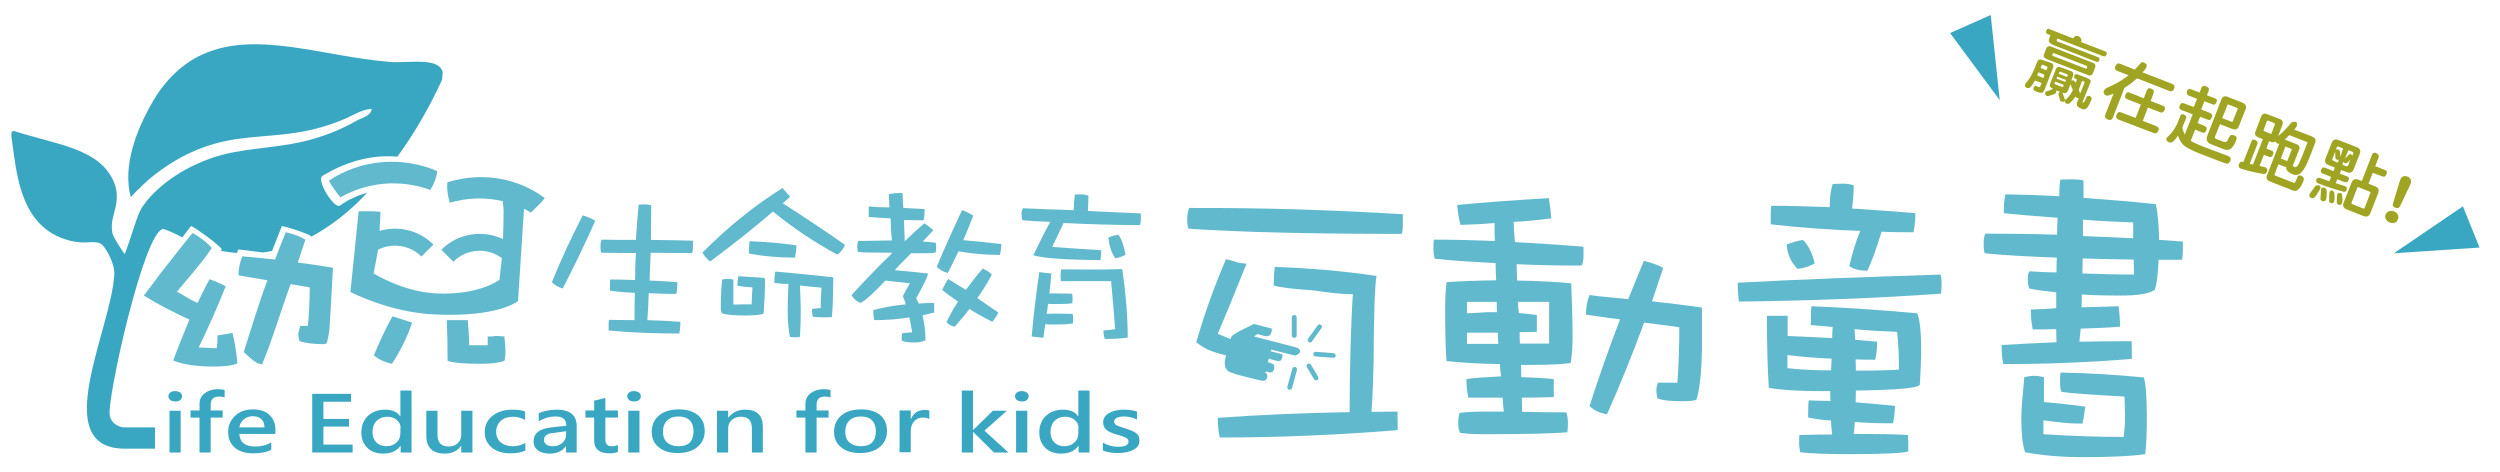 <?xml version="1.0" encoding="utf-8"?>
<!-- Generator: Adobe Illustrator 19.2.0, SVG Export Plug-In . SVG Version: 6.00 Build 0)  -->
<svg version="1.1" id="圖層_1" xmlns="http://www.w3.org/2000/svg" xmlns:xlink="http://www.w3.org/1999/xlink" x="0px" y="0px"
	 viewBox="0 0 916 173" style="enable-background:new 0 0 916 173;" xml:space="preserve">
<style type="text/css">
	.st0{fill:#61B9CE;}
	.st1{fill:#3AA7C2;}
	.st2{fill:#9FA523;}
</style>
<title>logo</title>
<g>
	<g>
		<path class="st0" d="M218.1,80.9c-3.8,8.6-7.8,16.8-11.9,24.8c-1.7-0.5-3-1.3-4-2.3c3.4-8.4,7.2-16.5,11.3-24.5
			C215.2,79.4,216.8,80.1,218.1,80.9z M233,87.9c0.3-4.9,0.6-9.2,1-12.9c0.7-0.1,1.4-0.1,2.4-0.1c0.8,0,1.6,0.1,2.2,0.3
			c0,4.2-0.1,8.4-0.1,12.7c5.1,0.1,10.3,0.1,15.4,0.3v2.1c0,1.1-0.1,1.8-0.3,2.4c-5.6,0-10.6,0-15.2-0.1c-0.1,3.4-0.3,6.8-0.4,10.2
			c3.3,0.1,6.7,0.3,10.2,0.6c0,1.4-0.1,2.8-0.4,4.3c-3.4,0-6.8-0.1-10.1-0.3c-0.1,3.3-0.3,6.6-0.5,9.9c3.8,0.1,7.8,0.3,12.1,0.6
			c0,1.4-0.1,2.8-0.4,4.3c-8.8,0-17.4-0.3-25.9-1.1V119c0-0.6,0-1.2,0.1-1.8c3,0,6.1,0.1,9.4,0.1c0-3.6,0-6.8,0.1-10
			c-3.1-0.1-6.2-0.4-9.1-0.8v-2.3c0-0.6,0-1.2,0.1-1.8c2.8,0,5.8,0.1,9.1,0.2c0-3.6,0.1-6.8,0.3-9.9c-4.8,0-9.1,0-12.7-0.1
			c-0.2-0.3-0.3-1.2-0.3-2.4c0-0.8,0.1-1.6,0.4-2.4C224.5,87.9,228.8,87.9,233,87.9z"/>
	</g>
	<g>
		<path class="st0" d="M289.5,72.1c-0.9,0.8-1.8,1.6-2.7,2.4c7.6,4.8,15.2,9.9,22.8,15.2c-0.5,1.4-1.4,2.6-2.8,3.6
			c-8.7-4.7-16.5-10-23.6-15.8c-6.8,5.9-14.5,12-23,18.3c-1.3-1-2.2-2.1-2.8-3.3c9.5-9.5,19.2-17.3,29.3-23.6
			C287.7,70,288.6,71,289.5,72.1z M280,101.8c0.1,0.3,0.3,0.5,0.3,0.6c0,4.2-0.2,8.4-0.5,12.5c-1.2,0.5-3.6,0.7-7,0.7
			c-3.2,0-5.9-0.2-8.1-0.7c-0.3-0.3-0.5-0.8-0.6-1.6c0-3.5,0.1-7.1,0.5-10.9c0.5-0.1,1.2-0.2,2-0.2c0.8,0,1.5,0.1,2.1,0.2v9.2
			c2.4-0.1,4.7-0.1,6.7-0.1c0.1-1.8,0.1-3.9,0.3-6.2c-2-0.1-3.9-0.3-5.5-0.6c0-1.2,0.1-2.3,0.3-3.5
			C273.9,101.4,277.1,101.6,280,101.8z M291.8,89.9c0,1.4-0.2,2.9-0.5,4.5c-6,0-11.7-0.5-16.9-1.5c0-1.5,0.1-3,0.2-4.5
			C280.2,88.6,285.9,89,291.8,89.9z M283.7,103.6c0-1.4,0.1-2.7,0.4-4.1c6.8,0.6,13.9,1.3,21.2,2.1c0,2.4-0.1,4.7-0.1,6.8
			c0,2.1-0.1,4.7-0.4,7.8c-1.1,0-2.3,0.1-3.5,0.1c-1.2-0.1-2.4-0.1-3.5-0.3c-0.2-0.9-0.3-1.8-0.3-2.8c1.1-0.1,2.1-0.3,3.2-0.3
			c0-2.6,0.1-5.1,0.3-7.5c-2.7-0.2-5.4-0.5-7.9-0.8c0.1,3.3,0.3,6.3,0.3,9c0,3.7-0.1,6.9-0.3,9.8c-0.3,0.1-1,0.2-2,0.2
			c-0.8,0-1.4-0.1-1.7-0.2c-0.5-2.9-0.8-6-0.8-9.5c0-3.2,0.1-6.4,0.3-9.9C287,104.1,285.3,103.9,283.7,103.6z"/>
		<path class="st0" d="M325.9,76c-0.1-1.6-0.2-3.3-0.2-4.9c1.6-0.3,3.3-0.4,5-0.4c0.1,1.9,0.1,3.8,0.3,5.5c2.6,0.1,5.1,0.3,7.8,0.4
			c0,1.3-0.1,2.7-0.4,4.1c-2.5,0-4.9,0-7.2-0.1c0.1,2.7,0.2,5.3,0.3,7.8c3-2.9,5.4-5.1,7.2-6.6c1.2,0.8,2.2,1.6,3.3,2.5
			c-1.4,1.5-2.7,2.9-3.9,4.2c1.8,0.1,3.4,0.3,4.7,0.4c0.1,0.4,0.2,1,0.2,1.8c0,1-0.1,1.6-0.2,1.8c-0.6,0.3-3.6,0.3-9,0.3
			c-1.7,1.7-3.3,3.4-4.9,5c-0.4,0.4-0.7,0.8-1,1.2c3.4,0.3,7.5,0.7,12.1,1.2c0,1-1.5,4-4.3,9.1c0.3,0.7,0.6,1.3,0.9,1.9
			c1.9-0.1,3.7-0.2,5.6-0.2c0.1,0.5,0.1,1.1,0.1,1.7v1.8c-1.5,0.4-3,0.8-4.3,1c0.7,2.9,1.1,6,1.1,9.2c-1.2,0.5-2.5,0.8-4.1,0.8
			c-2.3,0-3.8-0.3-4.6-0.7c0-1.1,0-2,0.1-2.7c1.2-0.1,2.4-0.3,3.7-0.3c-0.3-1.9-0.6-3.8-1-5.5c-4.3,0.7-8.7,1-12.9,1
			c-0.3-1.2-0.3-2.4-0.3-3.7c3.8-1,7.8-1.7,11.9-2.1c-0.3-1-0.7-2.1-1.1-3c0.8-1.6,1.7-3.2,2.6-4.7c-3-0.3-6-0.7-9-1
			c-4.2,4.5-7.2,7.2-9.1,8.2c-1.4-0.5-2.5-1.4-3.3-2.9c4.5-4.9,9-9.6,13.6-14.1c0.5-0.5,1-1,1.4-1.4c-7.6,0-11.8-0.1-12.6-0.3
			c-0.2-0.5-0.3-1.2-0.3-2c0-0.7,0.1-1.4,0.3-2c3.9-0.1,8-0.1,12.4-0.2c-0.3-2.7-0.4-5.4-0.5-8.1c-2.7-0.1-5.4-0.3-8-0.5v-2.2
			c0-0.5,0-1.2,0.1-1.7C320.7,75.9,323.2,76,325.9,76z M356.6,79c-1.2,3.1-2.4,6.2-3.7,9c4.7,0.4,9.3,0.9,14,1.4
			c0,1.2-0.2,2.5-0.5,4c-5,0-10.1-0.4-15.2-1.3c-1.4,2.8-2.6,5.4-3.9,7.9c-1.5-0.3-2.8-1.1-4.1-2.2c2.8-6.8,6-13.8,9.3-20.8
			C353.9,77.5,355.2,78.1,356.6,79z M363.4,100.6c-1.5,2.9-3.3,5.8-5.3,8.6c2.6,1.8,5.1,3.6,7.7,5.3c-0.5,1.1-1.3,2.3-2.2,3.4
			c-3-1.5-5.8-3-8.4-4.7c-1.6,2.2-3.5,4.3-5.4,6.5c-1.4-0.3-2.3-0.8-3-1.7c1.2-2.5,2.6-5,4.2-7.5c-2-1.4-4-2.8-5.8-4.3
			c0.7-1.4,1.4-2.7,2.2-4c2.2,1.4,4.3,2.7,6.5,4c1.9-2.6,3.9-5.2,6.2-7.8C361.3,99,362.5,99.6,363.4,100.6z"/>
		<path class="st0" d="M398.8,71.7c0,1.8-0.1,3.6-0.2,5.6c6.5,0.3,12.9,0.6,19.4,0.9v1.9c0,1-0.1,1.8-0.3,2.4
			c-9.3-0.1-18.7-0.3-28-0.8c-1.5,3.2-2.9,6.2-4.2,8.8c6,0.4,11.9,0.8,18,1.2c0,1.2-0.1,2.5-0.3,3.6c-13.1-0.1-21.3-0.7-24.6-1.8
			c0.9-1.9,2.2-4.5,3.8-7.7c0.7-1.4,1.6-2.9,2.4-4.5c-3.5-0.1-6.8-0.3-10.2-0.6c-0.2-0.5-0.3-1.2-0.3-2.3c0-0.7,0.1-1.4,0.5-2.1
			c6.2,0.3,12.4,0.5,18.6,0.7c0.1-2.4,0.2-4.3,0.4-5.7c0.7-0.1,1.6-0.1,2.5-0.1C397.3,71.3,398.1,71.4,398.8,71.7z M385.2,100.2
			c-0.2,2.5-0.4,4.9-0.7,7.3h1.8c2.7,0,4.9,0.1,6.5,0.1c0.1,0.5,0.2,1.2,0.2,1.8c0,0.6-0.1,1.2-0.1,1.7c-1.5,0.3-3.8,0.3-6.9,0.3
			c-0.8,0-1.5,0-2-0.1c-0.1,1.3-0.3,2.5-0.5,3.7c0.7,0,1.6-0.1,2.5-0.1c3,0,5.3,0.1,7,0.1c0.1,0.5,0.2,1.1,0.2,1.8
			c0,0.6-0.1,1.2-0.1,1.7c-1.6,0.3-4,0.4-7.4,0.4c-1.1,0-2,0-2.7-0.1c-0.3,1.8-0.5,3.4-0.7,5c-1.5-0.2-3-0.4-4.3-0.5
			c0.7-8.1,1.7-16,2.8-23.6C382.4,99.9,383.8,100.1,385.2,100.2z M411.2,98.6c1.3,8.9,2,17.3,2,25.1c-2,0.3-4.8,0.5-8.4,0.5
			c-0.4-1.2-0.5-2.3-0.5-3.1c1.6-0.1,3-0.3,4.3-0.5c-0.5-5.9-0.9-11.7-1.5-17.6h-18.4c-0.1-0.5-0.1-1.3-0.1-2.3c0-0.5,0.1-1.2,0.2-2
			C397,98.8,404.5,98.8,411.2,98.6z M412.4,93.3c-1.3,0.8-2.6,1.2-3.8,1.3c-1.4-2.1-2.2-4.6-2.5-7.6c1-0.4,2.2-0.8,3.7-1
			C411,87.7,411.8,90.1,412.4,93.3z"/>
	</g>
	<g>
		<path class="st0" d="M514,78.5v3.5c0,1.7-0.1,3-0.4,3.7c-32.7,0-58.8-0.6-78.1-1.9c-0.4-0.6-0.5-1.9-0.5-3.8
			c0-1.2,0.2-2.5,0.7-3.8C462,76.1,488,76.9,514,78.5z M512.1,154.1v3.5c-22.1,1.8-43.8,2.7-65.2,2.7c-0.5-2.3-0.7-4.7-0.7-7.2
			c15.3-1.1,31.4-1.8,48.3-2.1c0-13.8,0.5-34.4,1.2-43.2c-4,0-8.8-0.5-14.4-1.4c-7.6-0.5-12.5-1.1-14.6-1.8c0-2.6,0.1-4.9,0.4-6.8
			c11.9,0.4,24.3,1.4,37.3,3.3c-0.7,2.1-1.1,18.6-1.1,31.1c-0.2,8.9-0.5,15.1-0.8,18.7c3.2,0,6.4-0.1,9.6-0.1
			C512,151.8,512.1,152.9,512.1,154.1z"/>
		<path class="st0" d="M568.4,80c-4.5,0.6-9.1,1.1-13.8,1.3c0.1,2.5,0.2,5,0.5,7.4c8.5,0.5,16.9,1,25.1,1.7v3.2
			c0,1.3-0.2,2.5-0.6,3.7c-8,0-16-0.1-23.9-0.5c0,2.1,0.1,4.1,0.2,6c7.8,0.1,14.4,0.5,19.8,1c0.2,6.1,0.5,12.5,0.5,19.4
			c0,3.6-0.2,6.9-0.7,9.8c-3.3,0.5-8.1,0.7-14.7,0.7h-3.5c0,1.5,0.1,3.1,0.1,4.5c5,0.1,9,0.4,11.9,0.7v6.6
			c-3.5,0.1-7.4,0.2-11.7,0.2c0,1.9,0.1,3.6,0.1,5.2c6.5,0.1,11.9,0.2,16.3,0.2c0.2,1.2,0.5,2.4,0.5,3.8c0,1.2-0.1,2.4-0.2,3.5
			c-6.4,0.5-16.6,0.7-30.8,0.7c-3.9,0-6.7-0.2-8.5-0.5c-0.5-1-0.7-2-0.7-3.5c0-1.4,0.1-2.6,0.5-3.8c1.3-0.2,4.4-0.5,9.2-0.5h7
			c-0.2-1.7-0.4-3.5-0.4-5.1h-12.6c-0.5-2.3-0.7-4.5-0.7-6.8c2.9-0.5,7.2-0.7,12.6-1h0.1c-0.2-1.5-0.4-3.1-0.4-4.5
			c-7.4-0.1-13.9-0.5-19.6-1.1c-0.4-5.7-0.5-12.2-0.5-19.4c0-2.6,0.1-5.7,0.5-9.5c5.2-0.4,11.3-0.6,18.2-0.7
			c-0.1-2.1-0.2-4.2-0.2-6.3c-7.6-0.4-15-0.8-22.3-1.6c-0.4-1.4-0.5-2.6-0.5-3.7c0-1.1,0-2.1,0.2-3.3c7.4,0,14.9,0.2,22.3,0.5
			c-0.1-2.1-0.1-4.4-0.1-6.6c-4.2,0.4-8.4,0.6-12.5,0.7c-0.5-1.9-0.9-4.4-1.2-7.3c10.4-1,21.6-1.8,33.6-2.5
			C567.9,74.9,568.2,77.4,568.4,80z M537.5,114.8c2-0.1,4.4-0.2,7.2-0.4h3.8c-0.1-1.2-0.1-2.5-0.1-3.8h-10.9V114.8z M548.8,121.9
			h-11.3v4.1H549C548.9,124.6,548.8,123.3,548.8,121.9z M556.5,114.7c2.6,0.2,4.8,0.5,6.6,0.7v6.2c-2,0-4.1,0.1-6.3,0.1
			c0,1.4,0,2.9,0.1,4.2h10.7v-15.3h-11.4C556.2,112.1,556.4,113.5,556.5,114.7z M596.6,109.6c1.9-4.8,3.8-9.4,5.7-14
			c2.7,0.6,5.1,1.4,7.1,2.6c-1.4,4.1-2.7,8.1-4.1,12.2c6.1,0.7,12.2,1.4,18.3,2.3v15.7c-0.2,8.1-0.8,14.1-2,18
			c-0.7,0.5-2.6,0.6-5.7,0.6c-3.4,0-6.3-0.2-8.6-1c-0.2-1-0.4-1.9-0.4-2.9c0-1.2,0.2-2.1,0.6-2.9h7.1c0.5-6.7,0.7-13.5,0.7-20.3
			c-4.5-0.6-8.7-1.2-12.9-1.7c-4.1,11.2-8.6,22.4-13.6,33.6c-2.5-0.4-4.6-1.3-6.4-3c3.5-11,7.3-21.6,11.2-31.8
			c-4.2-0.5-8.4-1.1-12.5-1.7c0-2.5,0.4-4.9,1.3-7.2C587.2,108.8,591.9,109.1,596.6,109.6z"/>
	</g>
	<g>
		<path class="st0" d="M711.4,103.9c0,1.8-0.1,3-0.2,3.7c-24.1,1.7-48.8,2.6-74.1,2.9c-0.2-2.1-0.4-4.5-0.4-6.9
			c21.8-1.2,46.6-2.1,74.3-3C711.3,101.5,711.4,102.6,711.4,103.9z M702.5,114.8c0.9,2.3,1.4,6.6,1.4,12.8c0,4.9-0.2,9.3-0.5,13.4
			c-0.7,1.2-8.5,1.9-23.4,2.1c0,1.6-0.1,3-0.1,4.3c4.7,0.4,9.4,0.8,14.4,1.3c0,1.9-0.2,4.1-0.7,6.4c-5,0-9.7-0.1-14-0.5
			c-0.1,1.7-0.2,3.1-0.4,4.4c9.4,0,16.2,0.1,19.9,0.4c0,0.8,0.1,1.8,0.1,2.9v3.1c-1.7,0.6-8.6,1-21.1,1c-8.6,0-14.7-0.2-18.5-0.7
			c-0.2-1-0.4-2.1-0.4-3.3c0-1.2,0-2.3,0.1-3c3.5-0.1,7.6-0.2,12-0.2c-0.2-1.7-0.4-3.5-0.4-5.1c-2.9-0.2-5.8-0.6-8.4-1.1
			c0-2.1,0-4.2,0.2-6.3c2.6,0.1,5.3,0.2,8,0.2c-0.1-1.2-0.1-2.4-0.1-3.6H667c-8,0-14.4-0.4-18.9-1.2c-0.5-7.5-0.7-16.3-0.7-26.4h7.6
			v7.4c5.4,0.2,10.9,0.5,16.3,0.8c0-1.3,0.1-2.6,0.2-4.1c-2.7-0.2-5.4-0.5-8-0.7c0-2.4,0-4.8,0.2-6.9
			C676.4,112.7,689.3,113.6,702.5,114.8z M679.2,67.9c0,2.6-0.2,5.5-0.6,8.5c7.3,0.5,15.1,1,23.2,1.7c0,2.1-0.2,4.5-0.7,7
			c-4,0-7.9,0-11.7-0.2c-2,6.7-3.8,11.4-5.2,14.3c-2.7,0-5-0.5-6.6-1.7c1.1-4.8,2.4-9.1,4-12.9c-11.1-0.4-21.9-1.2-32.8-2.4v-3.7
			c0-1,0-2,0.2-3.1c6.6,0,13.8,0.2,21.4,0.5c0-3.6,0.4-6.3,1.1-8.5c1.1,0,2.4-0.1,3.9-0.1C676.7,67.3,678,67.5,679.2,67.9z
			 M664.9,96.5c-2.1,1.2-4.2,1.8-6.3,2c-2.4-2.4-3.7-5.4-4-8.9c1.7-0.7,3.7-1.3,6-1.7C662.6,89.8,664,92.7,664.9,96.5z M671.1,131.4
			c-5.7-0.2-11.1-0.7-16.2-1.3v4.8c4.2,0.5,9.6,0.8,16,0.8C671,134.3,671,132.9,671.1,131.4z M679.7,124.5c2.7,0.2,5.4,0.5,8.1,0.7
			c0,1.9-0.2,4.2-0.7,6.6c-2.5,0-4.8,0-7.2-0.1c0,1.4,0.1,2.9,0.1,4.1c7.1,0,12.3-0.1,15.8-0.4c0-4.3-0.2-8.9-0.7-13.8
			c-5.3-0.2-10.5-0.5-15.6-1C679.6,122,679.7,123.3,679.7,124.5z"/>
		<path class="st0" d="M754.5,71.9c0-2.1,0.1-4.2,0.4-6.1c1.2,0,2.5-0.1,4.1-0.1c1.4,0,2.9,0.1,4.4,0.4v6.4c8.1,0.6,17,1.3,26.5,2.3
			c0.7,3.1,1.1,7.5,1.2,13.1c2.9,0.2,5.9,0.4,8.7,0.6v3.2c0,1.6-0.1,2.7-0.4,3.5c-3,0-5.8,0-8.5,0c-0.2,5.4-0.7,9.1-1.4,11
			c-2,1.4-6.1,2.1-12.5,2.1c-5.2,0-9.9-0.1-14.2-0.4c0,1.7-0.1,3.2-0.1,4.7c4.5-0.1,9-0.2,13.6-0.4c0.2,2.4,0.5,4.9,0.5,7.5
			c-5,0.4-9.8,0.6-14.4,0.7c-0.2,1.7-0.4,3.3-0.5,4.8c6.3-0.1,12.6-0.2,19.1-0.2c0,1,0.1,2,0.1,3.2v3.3c-15.8,1.3-31.5,1.9-47.1,1.9
			c-0.5-2.3-0.6-4.7-0.6-7c6.5-0.4,13.2-0.7,20.1-1c-0.1-1.7-0.1-3.2-0.1-4.8c-3,0.1-5.8,0.1-8.6,0.1c-0.5-2.3-0.7-4.7-0.7-7.3
			c3.1-0.1,6.1-0.2,9.3-0.5v-5.8c-3.8-0.4-7.1-0.8-9.9-1.4c-0.4-1.1-0.5-2.1-0.5-3.2c0-1.6,0.1-2.6,0.6-3.1c3.3,0.2,6.6,0.4,9.9,0.4
			c0-1.8,0-3.6,0.1-5.4c-9.9-0.4-18.8-0.8-26.4-1.6c-0.2-0.5-0.4-1.7-0.4-3.6c0-1.2,0.1-2.4,0.6-3.6c8.7,0,17.6,0.1,26.3,0.4
			c0-2.1,0.1-4.2,0.2-6.2c-6.4-0.5-13-1-19.7-1.7c0-2.6,0.1-5,0.6-6.9C740.7,71.3,747.2,71.5,754.5,71.9z M785.5,138.3
			c0.7,2.1,1.1,7,1.1,14.5c0,6.1-0.2,10.6-0.6,13.6c-4.5,0.7-12.2,1.1-23,1.1c-7.6,0-14.5-0.6-21-1.8c-0.9-2.5-1.4-6.7-1.4-12.5
			c0-2.7,0.4-7.8,1.1-15c0.9-0.2,2.2-0.5,3.8-0.5c1.1,0,2.2,0.2,3.4,0.5v9.1c5.2,0.5,10.3,1,15.2,1.7c-0.2,1-0.4,2-0.5,3
			c-0.2,1.4-0.4,2.5-0.6,3.2c-3.1,0-6.1-0.1-9.2-0.6c-1.8-0.1-3.4-0.4-5.1-0.6v5.1c9.8,0.6,19.6,1,29.4,1c0.2-1.6,0.5-3.9,0.5-7.2
			c0-2.1-0.1-4.8-0.2-7.6c-12.3-0.7-19.9-1.2-23-1.7c-0.5-0.7-0.6-1.9-0.6-3.8c0-1.1,0-2.1,0.2-3.3
			C765.4,136.7,775.5,137.3,785.5,138.3z M763.1,94.7c0,1.9-0.1,3.8-0.1,5.5c6.4,0.2,12.6,0.4,18.9,0.4c0-1.9-0.1-3.7-0.1-5.5
			C775.1,95,768.9,94.9,763.1,94.7z M763.2,86.5c6.1,0.2,12.3,0.5,18.4,0.8c0-1.9,0-3.9,0-5.8c-5.9-0.2-12-0.5-18.4-1
			C763.2,82.6,763.2,84.5,763.2,86.5z"/>
	</g>
	<path class="st0" d="M475.3,127.4l-15.8-4.1l1.2-0.9l3,0.8c2.5,0.3,2.3-2.8,2.3-2.8l-6.6-1.7c-2.4,1.3-4.8,2.2-7.1,3.7
		c-1,0.7-1.1,0.9-1.5,1.9c-0.1,0.3-1,3.6-1,3.6c-0.3,1.2-0.6,2.4-0.9,3.7c-0.9,4.5,2.5,5,2.5,5c0.5,0.1,1.1,0.4,1.6,0.6
		c1.2,0.3,2.4,0.6,3.6,0.9c1.6,0.4,3.2,0.8,4.8,1.2c0.5,0.1,1,0.2,1.6,0.3c0,0,0-0.1,0-0.1c0.9,0.1,1.7-1.4,1.2-2.1
		c0,0,0.1-0.2,0-0.2c0-0.1,0-0.4-0.1-0.4l-0.5-0.1l0.2-0.6l1.2,0.3c0.8,0.2,1.5,0,1.8-1.1c0.1-0.4,0.2-1.4-0.1-1.7
		c-0.5-0.4-1.6-0.8-2.2-0.9l0.3-0.9l0.1-0.4c1.1,0.3,2.2,0.7,3.4,0.9c1.2,0.2,1.7-1.2,1.6-2.2c0-0.2-0.1-0.3-0.1-0.3l-4.2-1.1
		l0.2-0.6c0,0-0.1,0-0.1,0l0.1,0l6.7,1.7l2.1,0.5C478.2,128.8,475.3,127.4,475.3,127.4z"/>
	<path class="st0" d="M474.2,123.8c-0.5,0-0.9-0.4-0.9-0.9l0-6.6c0-0.5,0.4-0.9,0.9-0.9c0,0,0,0,0,0c0.5,0,0.9,0.4,0.9,0.9l0,6.6
		C475.1,123.4,474.7,123.8,474.2,123.8C474.2,123.8,474.2,123.8,474.2,123.8z"/>
	<path class="st0" d="M480,125.5c-0.2,0-0.3-0.1-0.5-0.2c-0.4-0.3-0.5-0.8-0.2-1.2l3.5-4.9c0.3-0.4,0.8-0.5,1.2-0.2
		c0.4,0.3,0.5,0.8,0.2,1.2l-3.5,4.9C480.6,125.4,480.3,125.5,480,125.5z"/>
	<path class="st0" d="M488.6,131.1C488.5,131.1,488.5,131.1,488.6,131.1l-6.6-0.5c-0.5,0-0.8-0.5-0.8-0.9c0-0.5,0.5-0.8,0.9-0.8
		l6.5,0.5c0.5,0,0.8,0.5,0.8,0.9C489.4,130.8,489,131.1,488.6,131.1z"/>
	<path class="st0" d="M482.2,139.4c-0.3,0-0.6-0.2-0.7-0.4l-2.7-4.5c-0.2-0.4-0.1-0.9,0.3-1.2c0.4-0.2,0.9-0.1,1.2,0.3l2.7,4.5
		c0.2,0.4,0.1,0.9-0.3,1.2C482.5,139.3,482.4,139.4,482.2,139.4z"/>
	<path class="st0" d="M472.5,142.8c-0.1,0-0.1,0-0.2,0c-0.5-0.1-0.7-0.6-0.6-1.1l1.8-6.6c0.1-0.5,0.6-0.7,1.1-0.6
		c0.5,0.1,0.7,0.6,0.6,1.1l-1.8,6.6C473.2,142.6,472.8,142.8,472.5,142.8z"/>
	<g>
		<path class="st1" d="M61.7,145.2c0-0.5,0.2-1,0.7-1.4c0.5-0.4,1.1-0.5,1.8-0.5c0.7,0,1.3,0.2,1.8,0.5c0.5,0.4,0.7,0.8,0.7,1.4
			c0,0.5-0.2,1-0.7,1.4c-0.5,0.4-1.1,0.5-1.8,0.5c-0.7,0-1.3-0.2-1.8-0.5C61.9,146.1,61.7,145.7,61.7,145.2z M62.1,165.8v-15.3h4.1
			v15.3H62.1z"/>
		<path class="st1" d="M82.4,145.7c-0.7-0.3-1.4-0.4-2.1-0.4c-2.1,0-3.1,1-3.1,3v2.1h4.4v2.6h-4.4v12.8h-4.1V153h-3.3v-2.6h3.3v-2.3
			c0-1.7,0.6-3,1.9-4c1.3-1,2.9-1.5,4.8-1.5c1,0,1.9,0.1,2.5,0.3V145.7z"/>
		<path class="st1" d="M100.8,159H87.7c0.2,3.1,2.1,4.6,5.9,4.6c2.1,0,4.1-0.5,5.8-1.5v2.7c-1.7,0.9-4,1.3-6.7,1.3
			c-2.8,0-5.1-0.7-6.7-2.1c-1.6-1.4-2.4-3.3-2.4-5.8c0-2.4,0.9-4.3,2.6-5.9s3.9-2.3,6.5-2.3c2.6,0,4.6,0.7,6,2s2.2,3.1,2.2,5.4V159z
			 M96.9,156.6c0-1.3-0.4-2.3-1.1-3s-1.8-1.1-3.2-1.1c-1.2,0-2.3,0.4-3.2,1.1c-0.9,0.7-1.5,1.7-1.7,3H96.9z"/>
		<path class="st1" d="M129.3,165.8h-14.9v-21.5h14.2v2.9h-10.1v6.3h9.4v2.8h-9.4v6.6h10.7V165.8z"/>
		<path class="st1" d="M150.9,165.8h-4.1v-2.4h-0.1c-1.4,1.9-3.5,2.8-6.3,2.8c-2.4,0-4.4-0.7-5.8-2.1s-2.2-3.2-2.2-5.6
			c0-2.5,0.8-4.6,2.4-6.1c1.6-1.5,3.7-2.3,6.3-2.3c2.6,0,4.4,0.8,5.5,2.4h0.1v-9.4h4.1V165.8z M146.8,156.8c0-1.2-0.5-2.1-1.4-2.9
			c-0.9-0.8-2.1-1.2-3.5-1.2c-1.6,0-2.9,0.5-3.9,1.5s-1.5,2.4-1.5,4.1c0,1.6,0.5,2.9,1.4,3.8c0.9,0.9,2.2,1.4,3.7,1.4
			c1.5,0,2.8-0.5,3.7-1.4c1-0.9,1.4-2.1,1.4-3.5V156.8z"/>
		<path class="st1" d="M173.1,165.8H169v-2.4h-0.1c-1.3,1.8-3.3,2.8-5.9,2.8c-4.5,0-6.8-2.2-6.8-6.5v-9.2h4.1v8.8
			c0,2.9,1.4,4.3,4.1,4.3c1.3,0,2.4-0.4,3.3-1.2s1.3-1.8,1.3-3.1v-8.8h4.1V165.8z"/>
		<path class="st1" d="M192.4,165.1c-1.4,0.7-3.2,1-5.4,1c-2.8,0-5.1-0.7-6.8-2.1s-2.6-3.3-2.6-5.5c0-2.6,0.9-4.6,2.8-6.1
			c1.9-1.5,4.3-2.3,7.4-2.3c1.9,0,3.4,0.2,4.6,0.7v3.1c-1.4-0.8-2.8-1.2-4.4-1.2c-1.9,0-3.4,0.5-4.5,1.5s-1.7,2.4-1.7,4
			c0,1.7,0.6,3,1.7,3.9c1.1,0.9,2.6,1.4,4.4,1.4c1.6,0,3.1-0.4,4.6-1.2V165.1z"/>
		<path class="st1" d="M197.2,151.5c2-0.9,4.2-1.4,6.8-1.4c4.8,0,7.3,2,7.3,6v9.7h-3.9v-2.3h-0.1c-1.3,1.8-3.2,2.7-5.8,2.7
			c-1.9,0-3.4-0.4-4.4-1.2c-1.1-0.8-1.6-1.9-1.6-3.3c0-2.9,2.1-4.6,6.4-5.1l5.6-0.6c0-2.3-1.3-3.4-3.8-3.4c-2.3,0-4.4,0.6-6.3,1.8
			V151.5z M203.1,158.6c-1.4,0.1-2.4,0.4-2.9,0.8s-0.9,1-0.9,1.8c0,0.7,0.3,1.2,0.9,1.7c0.6,0.4,1.4,0.6,2.4,0.6
			c1.4,0,2.5-0.4,3.4-1.2s1.4-1.7,1.4-2.9v-1.4L203.1,158.6z"/>
		<path class="st1" d="M226.4,165.6c-0.8,0.3-1.8,0.5-3.2,0.5c-3.6,0-5.5-1.6-5.5-4.7V153h-3.2v-2.6h3.2v-3.6l4.1-1v4.6h4.6v2.6
			h-4.6v7.8c0,1,0.2,1.6,0.6,2.1s1.1,0.6,2,0.6c0.7,0,1.4-0.2,2-0.5V165.6z"/>
		<path class="st1" d="M229.8,145.2c0-0.5,0.2-1,0.7-1.4c0.5-0.4,1.1-0.5,1.8-0.5c0.7,0,1.3,0.2,1.8,0.5c0.5,0.4,0.7,0.8,0.7,1.4
			c0,0.5-0.2,1-0.7,1.4c-0.5,0.4-1.1,0.5-1.8,0.5c-0.7,0-1.3-0.2-1.8-0.5C230.1,146.1,229.8,145.7,229.8,145.2z M230.2,165.8v-15.3
			h4.1v15.3H230.2z"/>
		<path class="st1" d="M238.8,158.2c0-2.5,0.9-4.5,2.7-6c1.8-1.5,4.2-2.2,7.3-2.2c2.9,0,5.2,0.7,6.9,2.1s2.5,3.3,2.5,5.8
			c0,2.5-0.9,4.4-2.7,5.9c-1.8,1.5-4.2,2.2-7.2,2.2c-2.9,0-5.3-0.7-7-2.2C239.7,162.6,238.8,160.6,238.8,158.2z M242.9,158.2
			c0,1.7,0.5,3,1.5,3.9s2.4,1.4,4.2,1.4c3.7,0,5.5-1.8,5.5-5.5c0-1.8-0.5-3.1-1.4-4s-2.3-1.4-4.1-1.4s-3.2,0.5-4.2,1.5
			C243.4,155.1,242.9,156.5,242.9,158.2z"/>
		<path class="st1" d="M279.6,165.8h-4.1v-8.7c0-3-1.3-4.4-4-4.4c-1.4,0-2.5,0.4-3.4,1.2c-0.9,0.8-1.3,1.9-1.3,3.1v8.8h-4.1v-15.3
			h4.1v2.5h0.1c1.4-1.9,3.5-2.9,6.2-2.9c4.3,0,6.4,2.1,6.4,6.3V165.8z"/>
		<path class="st1" d="M304.4,145.7c-0.7-0.3-1.4-0.4-2.1-0.4c-2.1,0-3.1,1-3.1,3v2.1h4.4v2.6h-4.4v12.8h-4.1V153h-3.3v-2.6h3.3
			v-2.3c0-1.7,0.6-3,1.9-4c1.3-1,2.9-1.5,4.8-1.5c1,0,1.9,0.1,2.5,0.3V145.7z"/>
		<path class="st1" d="M305.6,158.2c0-2.5,0.9-4.5,2.7-6c1.8-1.5,4.2-2.2,7.3-2.2c2.9,0,5.2,0.7,6.9,2.1s2.5,3.3,2.5,5.8
			c0,2.5-0.9,4.4-2.7,5.9c-1.8,1.5-4.2,2.2-7.2,2.2c-2.9,0-5.3-0.7-7-2.2C306.5,162.6,305.6,160.6,305.6,158.2z M309.7,158.2
			c0,1.7,0.5,3,1.5,3.9s2.4,1.4,4.2,1.4c3.7,0,5.5-1.8,5.5-5.5c0-1.8-0.5-3.1-1.4-4s-2.3-1.4-4.1-1.4s-3.2,0.5-4.2,1.5
			C310.2,155.1,309.7,156.5,309.7,158.2z"/>
		<path class="st1" d="M340.5,153.5c-0.6-0.3-1.4-0.5-2.4-0.5c-1.3,0-2.4,0.5-3.2,1.4c-0.8,0.9-1.2,2.2-1.2,3.7v7.6h-4.1v-15.3h4.1
			v3.1h0.1c0.9-2.2,2.6-3.3,5-3.3c0.7,0,1.3,0.1,1.7,0.2V153.5z"/>
		<path class="st1" d="M369.5,165.8h-5.3l-7.6-7.5h-0.1v7.5h-4.1v-22.7h4.1v14.4h0.1l7.2-7h5.1l-8.2,7.3L369.5,165.8z"/>
		<path class="st1" d="M371.9,145.2c0-0.5,0.2-1,0.7-1.4c0.5-0.4,1.1-0.5,1.8-0.5c0.7,0,1.3,0.2,1.8,0.5c0.5,0.4,0.7,0.8,0.7,1.4
			c0,0.5-0.2,1-0.7,1.4c-0.5,0.4-1.1,0.5-1.8,0.5c-0.7,0-1.3-0.2-1.8-0.5C372.1,146.1,371.9,145.7,371.9,145.2z M372.3,165.8v-15.3
			h4.1v15.3H372.3z"/>
		<path class="st1" d="M399.3,165.8h-4.1v-2.4h-0.1c-1.4,1.9-3.5,2.8-6.3,2.8c-2.4,0-4.4-0.7-5.8-2.1s-2.2-3.2-2.2-5.6
			c0-2.5,0.8-4.6,2.4-6.1c1.6-1.5,3.7-2.3,6.3-2.3c2.6,0,4.4,0.8,5.5,2.4h0.1v-9.4h4.1V165.8z M395.2,156.8c0-1.2-0.5-2.1-1.4-2.9
			c-0.9-0.8-2.1-1.2-3.5-1.2c-1.6,0-2.9,0.5-3.9,1.5s-1.5,2.4-1.5,4.1c0,1.6,0.5,2.9,1.4,3.8c0.9,0.9,2.2,1.4,3.7,1.4
			c1.5,0,2.8-0.5,3.7-1.4c1-0.9,1.4-2.1,1.4-3.5V156.8z"/>
		<path class="st1" d="M404.1,162.2c1.8,1,3.6,1.5,5.6,1.5c2.5,0,3.8-0.6,3.8-1.9c0-0.5-0.3-1-0.8-1.3c-0.5-0.3-1.7-0.8-3.6-1.3
			c-2-0.6-3.3-1.2-3.9-1.9c-0.7-0.7-1-1.5-1-2.6c0-1.4,0.7-2.5,2.2-3.4c1.5-0.8,3.3-1.2,5.5-1.2c1.7,0,3.2,0.2,4.7,0.7v2.9
			c-1.5-0.7-3.1-1.1-4.9-1.1c-1,0-1.9,0.2-2.5,0.5s-1,0.8-1,1.3c0,0.5,0.2,1,0.7,1.3c0.5,0.3,1.5,0.7,3.2,1.2
			c2.1,0.6,3.5,1.3,4.3,1.9s1.1,1.5,1.1,2.6c0,1.5-0.7,2.6-2.2,3.4s-3.4,1.2-5.8,1.2c-2.1,0-3.8-0.3-5.4-0.9V162.2z"/>
	</g>
	<path class="st1" d="M143.1,22.7c-24.6-1.9-49-11.7-68.8-2.8c-8.9,4-15.2,11.3-19.5,19.4c-4.5,8.2-10,21.3-6.9,32.9
		c2.9-3,6-6.1,8.9-8.3c8.5-6.5,18.4-11.6,31.8-13.2c9.2-1.1,17.7-1.2,26.1-3.3c4.2-1,7.7-2.2,11.3-3.7c3.4-1.4,6.4-3.6,10.2-3.8
		c-0.3,2.6-3.5,3.2-5.3,4.2c-6.2,3.5-12.5,6.1-20.8,8c-10.5,2.3-22.4,2.3-32.3,5.7c-9.5,3.3-17.9,8.6-23.8,15.5
		c-0.4,0.5-1,1.3-1.7,2.3c-2,2.6-4,10.9-6.6,17.5c-0.7-0.9-4.2-6.1-4.5-7.6c-0.8-4,0.6-6.8,1.2-9.8c0.7-3.2,0.5-6.4-0.7-9.1
		C36.4,54.4,21.2,53.1,5.1,48C5,48,4.7,47.9,4.4,48.2c-0.2,0.4-0.3,1.2-0.2,1.9C6,62.9,7.1,80.6,21.8,86.9c2.3,1,5,1.7,7.6,1.9
		c2.6,0.2,5.9-0.6,7.7,0.6c1.2,0.7,5,6.8,4.8,11.1c-1.1,20.3-24.4,63.9,3.9,63.9h11v-7.8l-11.4,0c0,0-4.4-0.2-5.2-4.5
		c-1.1-5.6,12.7-68.2,19.7-68.2c2.2,0.7,4.7,1.9,6.9,3.1c1-1.4,2.1-2.8,3.2-4.2c2.2,1,9.8,6.6,11.3,8.5c-0.2,0.2-0.3,0.4-0.4,0.6
		c2,0.4,4,0.6,5.9,0.8c0.2-0.4,0.4-0.9,0.5-1.3c2.9,0.3,6,0.7,9,1.1c1.2-0.1,2.3-0.3,3.4-0.6c1.2-3.1,2.4-6.1,3.6-9.1
		c2.8,0.6,8.7,2.5,10.7,3.7c0,0.1-0.1,0.2-0.1,0.3c7.5-4,14.2-9.4,19.7-15.2c0.3-0.3,0.6-0.7,1-1c-3.6,1-7,2.5-10,4.7
		c-2.1,1.5-8.9-9.4-6.4-10.9c10-6,19.2-7.7,27.4-7c6.2-8.5,11.6-17.8,16.4-28.2c0.1-0.9,0.1-1.9,0.2-2.8
		C160.7,20.8,149.7,23.2,143.1,22.7z"/>
	<path class="st0" d="M111.9,87.8c-2-1.2-4.4-2.1-7.2-2.7c-1.3,3.3-2.7,6.6-3.9,10c-4-0.4-8.1-0.8-12-1.2c-1,2.3-1.4,4.7-1.4,7
		c3.5,0.6,7,1.2,10.6,1.8c-3.1,8.1-6,17.9-8.7,26.3c1.9,1.6,4.2,4.3,6.7,4.5c3.7-8.6,7.2-20.6,10.5-29.4c2.3,0.4,4.6,0.8,7,1.2
		c0,3.8-0.3,10.6-0.7,14.1H110c-0.2,0.8-0.5,1.7-0.7,2.8c0,1,0.1,1.9,0.5,2.8c2.4,0.8,5.4,1.1,8.8,1.1c0.6,0,1-0.2,1.2-0.6
		c1.4-5.6,0.8-6.1,1.3-11l0.9-16.4c-4.3-0.7-8.6-1.4-12.9-1.9C110.1,93.4,110.9,90.7,111.9,87.8"/>
	<path class="st0" d="M63.5,132.1c3.7,1.5,8.6,2.2,14.6,2.2c4,0,7-0.3,8.9-1.2c-0.4-4.2-1-7.9-1.8-11.1c-2,0.3-3.8,0.6-5.5,0.9
		c0,2-0.1,3.5-0.3,4.7c-2.2-0.1-4.3-0.2-6.6-0.3c3.5-7.2,6.8-14.6,9.9-22.4c-1.9-1-3.9-1.9-5.9-2.6c-1.7,3-3.1,6-4.4,8.7
		c-3.7-1.6-5.2-3-7.6-4.1c4.2-5.1,8.4-9.6,12.8-16c-1.5-1.9-4.9-4.5-7.1-5.5c-3.3,4.1-6.5,8.1-9.5,12c-1.8,2.2-3.4,4.3-4.8,6.3
		c-1.6,2.1-2.8,3.6-3.5,4.6c5.5,3.4,11,6.2,16.7,8.8C67,123,64.9,128,63.5,132.1"/>
	<path class="st0" d="M181.5,123.1c-0.7,0.2-1.7,0.2-2.8,0.2v3.2h-6.8c0-2.7-0.2-5.8-0.5-9.2h-7.7c0.2,5.2,0.3,10.1,0.3,14.9
		c1.8,0.7,5.9,1.1,12.2,1.1c4,0,6.8-0.4,8.6-1.1c0.2-0.6,0.4-1.7,0.4-3.2c0-1.7-0.2-3.7-0.4-5.7
		C183.7,123.2,182.7,123.1,181.5,123.1"/>
	<path class="st0" d="M143.8,115.9c-2.5,4.4-4.7,9.2-6.8,14.3c1.7,1.5,3.9,2.5,6.6,3.1c3.3-5,5.7-10,7.4-15.1
		C148.4,117.4,146,116.6,143.8,115.9"/>
	<path class="st0" d="M157.7,69.6c1.4-2.4,2.3-4.7,2.5-6.9c-13-5.6-28.1-4.3-39.7,3.5c1.2,2.3,2.7,4.2,4.2,6.1
		C134.3,66.9,146.1,65.4,157.7,69.6"/>
	<path class="st0" d="M163.9,66.8c-0.2,2.8,0.2,5.2,0.9,7.5c6.7-2,13.3-2,19.4-0.6c0.2,1.6,0.4,3.4,0.3,5.1c0,1.9-0.1,6.6-0.2,8.8
		c-7.4-3.5-16.5-2.2-22.6,3.9c1.5,1.5,3,3,4.4,4.4c4.9-4.9,12.5-5.3,17.8-1.3c0,0.2,0,0.3-0.1,0.5c0.4-2.9-0.8,7.4-0.8,7.4
		s-7.3,5.8-23.4,5c-12-0.6-22.7-7.3-22.7-7.3l1.5-8c0,0,0-0.3,0.1-0.7c5.1-2.6,11.6-1.8,15.9,2.5c1.5-1.5,3-3,4.4-4.4
		c-5.3-5.3-12.9-7-19.7-5c0-2.3,0.3-4.6,0.3-7c-1.3-0.1-2.5-0.2-3.9-0.2h-4.1l-3,29.6c0,0,14.2,7.4,30.5,8.2
		c23.8,1.2,30.9-4.9,30.9-4.9l2.2-33.8c0.9,0.4,1.7,0.9,2.5,1.4c2-1.9,3.8-3.6,5.1-5.3C190.5,65.7,177.3,62.6,163.9,66.8"/>
	<path class="st0" d="M452.4,95.8c1.5,0.8,4.1,0.6,4.3,0.9c-3.5,8.7-7.6,18.8-10.5,25.6c5.8,2.4,5.3,2.5,12.5,4.5
		c-0.5,2.1-1,3.9-1.7,5.3c-13.1-3-14.8-3.7-18.7-6.7c1.3-4.3,4.5-15.6,10.9-30.4C449.6,95,450.8,95.3,452.4,95.8z"/>
</g>
<g>
	<path class="st2" d="M751.4,23c0.9,0.3,1.2,1,0.8,1.9l-3,7.8c-0.3,0.7-0.6,1.1-0.9,1.2c-0.3,0.2-0.9,0.1-1.6-0.1
		c-0.7-0.3-1.2-0.5-1.4-0.7c-0.3-0.3-0.3-0.6-0.2-1c0.1-0.2,0.2-0.4,0.4-0.5c0.2-0.2,0.4-0.2,0.5-0.1l1,0.4c0.2,0.1,0.4,0.1,0.5-0.1
		l0.5-1.4l-2.4-0.9c-0.5,1-1,1.7-1.6,2.4c-0.4,0.4-0.9,0.5-1.4,0.3c-0.6-0.3-0.8-0.7-0.6-1.3c0.1-0.1,0.2-0.3,0.3-0.5
		c0.9-1,1.7-2.2,2.3-3.4c0.3-0.7,0.6-1.4,1-2.2l0.8-2.1c0.3-0.8,0.9-1.1,1.7-0.8L751.4,23z M748.7,28.6l0.4-1.2l-2.2-0.9
		c-0.2,0.4-0.4,0.8-0.5,1.1L748.7,28.6z M749.8,25.8l0.4-1.1c0-0.1,0-0.2-0.1-0.3l-1.8-0.7c-0.1,0-0.2,0-0.2,0.1l-0.4,1.1
		L749.8,25.8z M766.8,23c0.9,0.3,1.2,1,0.8,1.9l-0.7,1.8c-0.4,0.9-1,1.2-1.9,0.8l-15.2-5.9c-0.9-0.4-1.2-1-0.8-1.9l0.7-1.8
		c0.3-0.9,1-1.2,1.9-0.8L766.8,23z M758.7,26c0.9,0.3,1.2,1,0.8,1.9l-0.6,1.6c0,0,0.1,0,0.1,0c0.3-0.1,0.5-0.1,0.8,0
		c0.1,0.1,0.3,0.2,0.5,0.5c0.1,0.1,0.1,0.2,0.2,0.4l0.5-1.3l-0.5-0.2c-0.2-0.1-0.4-0.3-0.5-0.5c-0.1-0.1-0.1-0.4,0-0.6
		c0.1-0.3,0.3-0.5,0.5-0.6c0.2-0.1,0.4-0.1,0.6,0l3.9,1.5c0.4,0.2,0.7,0.4,0.9,0.6c0.2,0.3,0.2,0.7-0.1,1.2l-2.7,6.8
		c-0.1,0.1-0.1,0.3,0,0.4c0.3-0.1,0.5-0.3,0.7-0.6c0.2-0.4,0.4-0.9,0.8-1.7c0.2-0.3,0.6-0.4,1.1-0.2c0.2,0.1,0.4,0.3,0.6,0.5
		c0.1,0.2,0.1,0.5,0,0.8c-0.5,1.3-1,2.2-1.4,2.8c-0.5,0.7-1.1,0.9-1.8,0.7l-1-0.4c-0.6-0.3-1-0.6-1.1-1c-0.1-0.4-0.1-0.8,0.1-1.3
		l0.6-1.4c-0.3,0.1-0.5,0.1-0.7,0c-0.2-0.1-0.4-0.2-0.5-0.5c0,0-0.1-0.1,0-0.1c-0.7,1.1-1.5,2-2.4,2.7c-0.3,0.1-0.6,0-0.9,0
		c-0.3-0.1-0.5-0.3-0.6-0.5c-0.1-0.2-0.1-0.4,0-0.7c0.1-0.2,0.2-0.3,0.4-0.4c0,0,0.1-0.1,0.2-0.2c0.6-0.6,1.2-1.2,1.7-2.1
		c0.2-0.3,0.4-0.7,0.6-1.1c-0.3-0.8-0.6-1.5-0.9-2.1c0,0,0,0,0,0l-0.9,2.3c-0.3,0.9-1,1.1-1.9,0.8l-0.1,0c0,0.1,0,0.1,0.1,0.2
		c0.2,0.6,0.4,1.3,0.7,2c0,0.1,0,0.1,0.1,0.2c0,0.1,0,0.3,0,0.4c-0.1,0.2-0.3,0.4-0.6,0.5c-0.2,0.1-0.4,0-0.7-0.1
		c-0.2-0.1-0.4-0.2-0.5-0.4c-0.1-0.4-0.3-1.2-0.6-2.3c0-0.2,0-0.3,0.1-0.4c0.1-0.2,0.2-0.3,0.5-0.4c0,0,0.1,0,0.1,0l-1.6-0.6
		c0.1,0.3,0.2,0.6,0.1,0.8c-0.1,0.2-0.3,0.4-0.6,0.5c-0.2,0.1-0.5,0.2-0.7,0.3c-0.7,0.2-1.2,0.4-1.7,0.5c-0.2,0-0.3,0-0.4,0
		c-0.3-0.1-0.5-0.3-0.6-0.6c-0.1-0.2-0.1-0.4,0-0.7c0.1-0.3,0.3-0.4,0.6-0.5c0.9-0.2,1.5-0.5,2.1-0.8c0.1,0,0.1,0,0.1-0.1l-0.2-0.1
		c-0.9-0.4-1.2-1-0.8-1.8l2-5.1c0.3-0.9,1-1.2,1.9-0.8L758.7,26z M762.5,14.2c0.2,0.4,0.2,0.7,0,1.1l0,0.1l8.8,3.4
		c0.3,0.1,0.5,0.3,0.6,0.5c0.1,0.2,0.1,0.4-0.1,0.7c-0.1,0.3-0.3,0.5-0.4,0.6c-0.2,0.1-0.5,0.1-0.8,0l-16.8-6.5l-0.2,0.6
		c-0.1,0.3,0.1,0.5,0.5,0.6l14.5,5.6c0.3,0.1,0.5,0.3,0.6,0.4c0.1,0.2,0.1,0.4,0,0.8c-0.1,0.3-0.2,0.4-0.4,0.5
		c-0.2,0.1-0.5,0.2-0.8,0l-15.4-6c-1.6-0.6-2.2-1.4-1.8-2.4l0.5-1.3l-1-0.4c-0.3-0.1-0.5-0.3-0.6-0.5c-0.1-0.2-0.1-0.5,0.1-0.8
		c0.1-0.3,0.3-0.5,0.5-0.6c0.2-0.1,0.4-0.1,0.7,0.1l8.7,3.4l0-0.1c0.1-0.3,0.4-0.6,0.8-0.8c0.2-0.1,0.6-0.1,1.2,0.1
		C762.1,13.7,762.4,13.9,762.5,14.2z M764.6,24.9l0.1-0.3c0.1-0.2,0-0.4-0.2-0.5l-11.9-4.6c-0.2-0.1-0.4,0-0.5,0.2L752,20
		c-0.1,0.2,0,0.4,0.2,0.5l11.9,4.6C764.3,25.3,764.5,25.2,764.6,24.9z M756,31.6l0.2-0.5l-3.2-1.2l-0.2,0.5c-0.1,0.3,0,0.4,0.2,0.5
		l2.4,0.9C755.8,32,755.9,31.9,756,31.6z M756.7,30l0.3-0.7l-3.2-1.2l-0.3,0.7L756.7,30z M757.4,28.2l0.2-0.5c0.1-0.2,0-0.4-0.2-0.5
		l-2.4-0.9c-0.3-0.1-0.4,0-0.5,0.2l-0.2,0.5L757.4,28.2z M762.2,34.2l1.6-4c0-0.1,0-0.2-0.1-0.3l-0.8-0.3c-0.4,1-0.7,1.7-0.9,2.4
		c-0.1,0.3-0.2,0.5-0.3,0.8C761.8,33.4,762,33.9,762.2,34.2z"/>
	<path class="st2" d="M782.2,25.5c0.7-0.7,1.4-1.5,2.1-2.3c0.3-0.4,0.6-0.5,1-0.4c0.4,0.2,0.8,0.4,1,0.6c0.3,0.3,0.3,0.7,0.2,1.1
		c-0.3,0.6-0.6,1.1-1,1.5c-0.2,0.2-0.3,0.4-0.5,0.5l10.8,4.2c0.4,0.2,0.7,0.4,0.9,0.7c0.1,0.2,0.1,0.6-0.1,1.1
		c-0.2,0.4-0.3,0.6-0.6,0.8c-0.4,0.2-0.7,0.2-1.2,0L783,28.7c-1,0.9-2,1.8-3.1,2.5c-0.5,0.4-1.1,0.7-1.5,1l-4.2,10.8
		c-0.2,0.5-0.5,0.8-0.8,0.9c-0.3,0.1-0.6,0.1-1.1-0.1c-0.4-0.2-0.7-0.4-0.9-0.7c-0.2-0.3-0.2-0.7,0-1.1l3-7.7
		c-0.5,0.2-1.1,0.4-1.6,0.6c-0.4,0.2-0.7,0.2-1.1,0.1c-0.4-0.2-0.7-0.4-0.8-0.8c-0.2-0.3-0.2-0.6,0-1c0.2-0.4,0.6-0.8,1.2-1.1
		c2.2-0.9,4.3-2,6.3-3.4c0.5-0.4,1-0.7,1.5-1.1l-4.1-1.6c-0.4-0.2-0.7-0.4-0.8-0.7c-0.1-0.2-0.1-0.6,0.1-1.1
		c0.2-0.4,0.4-0.7,0.7-0.9c0.3-0.1,0.6-0.1,1.1,0.1L782.2,25.5z M785.5,36l1-2.7c0.2-0.4,0.4-0.7,0.6-0.9c0.2-0.1,0.6-0.1,1.1,0.1
		c0.5,0.2,0.8,0.4,0.9,0.7c0.1,0.3,0.1,0.7-0.1,1.1l-1,2.7l4.4,1.7c0.4,0.2,0.7,0.4,0.8,0.6c0.1,0.2,0.1,0.5-0.1,1
		c-0.2,0.4-0.3,0.6-0.6,0.8c-0.3,0.2-0.7,0.2-1.1,0l-4.4-1.7l-1.9,4.9l4.9,1.9c0.4,0.2,0.7,0.4,0.9,0.6c0.1,0.2,0.1,0.6-0.1,1.1
		c-0.1,0.4-0.4,0.6-0.6,0.8c-0.3,0.2-0.7,0.2-1.2,0l-12.8-4.9c-0.4-0.2-0.7-0.4-0.8-0.7c-0.1-0.3-0.1-0.6,0.1-1.1
		c0.2-0.4,0.4-0.7,0.7-0.9c0.3-0.1,0.6-0.1,1,0.1l5.3,2l1.9-4.9l-4.9-1.9c-0.4-0.2-0.6-0.4-0.8-0.6c-0.1-0.2-0.1-0.6,0.1-1.1
		c0.2-0.4,0.3-0.7,0.6-0.8c0.3-0.1,0.6-0.1,1,0.1L785.5,36z"/>
	<path class="st2" d="M805.9,33.9l0.7-1.7c0.1-0.3,0.3-0.6,0.7-0.7c0.2-0.1,0.6,0,1,0.1c0.4,0.2,0.7,0.4,0.9,0.6
		c0.2,0.3,0.2,0.6,0.1,1l-0.7,1.7l2.9,1.1c0.3,0.1,0.6,0.3,0.7,0.5c0.2,0.2,0.1,0.5-0.1,1c-0.2,0.4-0.3,0.6-0.5,0.7
		c-0.3,0.2-0.6,0.2-1,0l-2.9-1.1l-1.2,3l3.2,1.3c0.4,0.2,0.6,0.3,0.8,0.6c0.1,0.2,0.1,0.6-0.1,1c-0.2,0.4-0.3,0.7-0.5,0.8
		c-0.3,0.2-0.7,0.2-1.1,0l-2.7-1l-0.9,2.3l2.5,1c0.4,0.2,0.7,0.4,0.8,0.6c0.1,0.2,0.1,0.6-0.1,1c-0.2,0.4-0.3,0.6-0.5,0.8
		c-0.3,0.2-0.7,0.2-1.1,0l-2.5-1l-1.6,4.1c0.9,0.6,2.5,1.3,4.5,2.1c2.8,1.1,5.1,1.9,6.9,2.6c1.1,0.4,1.8,0.7,2.2,0.8
		c0.9,0.4,1.3,1,0.9,1.8c-0.3,0.7-0.8,1.1-1.3,1.1c-0.3-0.1-0.7-0.2-1-0.3l-8.6-3.3c-3.3-1.3-5.4-2.4-6.3-3.3
		c-0.8-0.7-1.5-1.9-2-3.4c-0.7,1.1-1.4,1.9-2.1,2.4c-0.4,0.2-0.8,0.2-1.3,0c-0.4-0.2-0.6-0.4-0.8-0.7c-0.1-0.3-0.1-0.6,0.1-0.9
		c0-0.1,0.2-0.3,0.5-0.5c1.4-1.3,2.5-2.9,3.3-4.6l1.2-3c0.1-0.3,0.3-0.5,0.5-0.5c0.2-0.1,0.5-0.1,0.8,0.1c0.3,0.1,0.6,0.3,0.7,0.5
		c0.2,0.2,0.2,0.5,0.1,0.8l-0.9,2.2c-0.2,0.5-0.4,0.9-0.5,1.3c0.2,1,0.6,1.8,0.9,2.5l2.9-7.4l-4.1-1.6c-0.3-0.1-0.6-0.3-0.7-0.6
		c-0.2-0.3-0.1-0.6,0.1-1.1c0.2-0.4,0.4-0.7,0.7-0.8c0.2-0.1,0.5,0,0.9,0.1l3.5,1.3l1.2-3l-3.1-1.2c-0.3-0.1-0.5-0.3-0.6-0.6
		c-0.1-0.2-0.1-0.5,0-1c0.2-0.4,0.4-0.7,0.7-0.8c0.2-0.1,0.5-0.1,0.8,0.1L805.9,33.9z M821.6,37.6c1.2,0.5,1.6,1.3,1.2,2.4l-2.5,6.3
		c-0.4,1.1-1.3,1.4-2.5,0.9l-4.4-1.7l-1.8,4.5c-0.2,0.4,0,0.7,0.4,0.9l2.9,1.1c0.5,0.1,0.9,0,1.1-0.3c0.2-0.3,0.5-0.9,0.9-1.7
		c0.1-0.2,0.4-0.4,0.7-0.6c0.3,0,0.6,0.1,0.7,0.1c0.4,0.1,0.7,0.3,0.9,0.4c0.3,0.3,0.4,0.8,0.2,1.3c-0.5,1.4-1.1,2.4-1.7,3
		c-0.7,0.7-1.6,0.9-2.6,0.6l-5.1-2c-1.4-0.6-1.8-1.7-1.2-3.2l5.1-13.1c0.4-1.1,1.2-1.5,2.4-1L821.6,37.6z M814.3,43
		c-0.1,0.2,0,0.3,0.2,0.4l3.1,1.2c0.2,0.1,0.4,0,0.5-0.2l1.8-4.5c0.1-0.2,0-0.3-0.3-0.4l-3.1-1.2c-0.2-0.1-0.3,0-0.4,0.2l-0.7,1.9
		L814.3,43z"/>
	<path class="st2" d="M841.5,45c0.2,0.3,0.2,0.7,0.1,1.1c-0.2,0.5-0.6,0.9-1,1.4l6.3,2.4c0.7,0.3,1.1,0.6,1.4,1
		c0.2,0.4,0.2,1-0.2,1.9c-1.1,2.9-2,5.2-2.7,6.8c-1,2.3-2,3.6-2.8,4.1c-0.6,0.4-1.4,0.5-2.2,0.3c-1.3-0.5-2.2-1.1-2.5-1.7
		c-0.2-0.3-0.3-0.6-0.2-1l-2.9-1.1l-1.4,3.7c-0.1,0.2,0,0.4,0.4,0.5l6.7,2.6c0.2,0.1,0.4-0.1,0.7-0.7c0.1-0.2,0.3-0.8,0.6-1.5
		c0.1-0.3,0.3-0.5,0.6-0.5c0.2-0.1,0.4-0.1,0.7,0.1c0.3,0.1,0.6,0.3,0.8,0.5c0.2,0.3,0.3,0.8,0.1,1.4c-0.4,1.1-0.9,2-1.5,2.7
		c-0.6,0.8-1.3,1.1-2.1,0.9l-8.4-3.3c-1.4-0.5-1.8-1.3-1.4-2.3l4.5-11.6c-0.2,0-0.4,0-0.6-0.1c-0.3-0.1-0.6-0.4-0.8-0.8
		c-0.4,0.4-1,0.4-1.6,0.2l-0.7-0.3l-1,2.7l1.7,0.7c0.4,0.2,0.7,0.3,0.8,0.6c0.1,0.2,0.1,0.6-0.1,1c-0.1,0.4-0.3,0.6-0.5,0.7
		c-0.3,0.2-0.6,0.2-1.1,0l-1.7-0.7l-1.6,4.1c0.7,0.2,1.4,0.3,2.1,0.5c0.3,0.1,0.6,0.4,0.7,0.7c0.1,0.3,0.1,0.6-0.1,0.9
		c-0.1,0.4-0.4,0.6-0.6,0.8c-0.2,0.1-0.5,0.1-0.9,0c-2.9-0.5-5.6-1.1-8-1.9c-0.4-0.2-0.7-0.4-0.8-0.6c-0.1-0.3-0.1-0.7,0.1-1.1
		c0.1-0.4,0.3-0.6,0.6-0.8c0.3-0.1,0.6-0.1,1,0l2.9-7.4c0.1-0.4,0.3-0.6,0.5-0.7c0.2-0.1,0.5-0.1,0.9,0.1c0.4,0.2,0.7,0.4,0.8,0.6
		c0.1,0.2,0.1,0.5,0,0.9l-2.8,7.2c0.4,0.1,0.8,0.2,1.2,0.3l3.6-9.3l-1.7-0.7c-1-0.4-1.4-1.1-1-2.1l2.1-5.5c0.4-1,1.1-1.3,2.1-0.9
		l4.7,1.8c1,0.4,1.3,1.1,1,2.1l-1.6,4.2c1.8-1.5,3.3-3.1,4.8-4.9c0.3-0.4,0.7-0.5,1.2-0.3C841.1,44.5,841.4,44.7,841.5,45z
		 M832.3,48.8l1.2-3.2c0.1-0.2,0-0.4-0.2-0.5l-2.2-0.9c-0.3-0.1-0.5,0-0.5,0.2l-1.2,3.2c-0.1,0.2,0,0.4,0.3,0.5l2.2,0.9
		C832,49.2,832.2,49.1,832.3,48.8z M837.3,53.9l-1.6,4.2L838,59c0,0,0.1,0,0.1-0.1l1.6-4.1c0-0.1,0-0.2,0-0.2l-2.3-0.9
		C837.4,53.7,837.3,53.7,837.3,53.9z M840.8,61.2c0.5,0.2,1.1-0.3,1.6-1.4c0.6-1.4,1.7-3.9,3-7.4c0.1-0.2,0.1-0.3,0-0.3l-6.6-2.6
		c-0.6,0.7-1.2,1.2-1.7,1.7c0.1,0,0.3,0.1,0.5,0.1l3.8,1.5c1,0.4,1.4,1.1,1,2l-2.2,5.6c-0.1,0.2-0.1,0.3-0.2,0.4
		C840.3,61,840.6,61.1,840.8,61.2z"/>
	<path class="st2" d="M850.1,68.2c0.2,0.3,0.2,0.6,0.1,0.9c-0.1,0.2-0.3,0.5-0.5,0.8c-0.7,1.2-1.2,2-1.6,2.4
		c-0.4,0.3-0.7,0.4-1.1,0.3c-0.3-0.1-0.5-0.3-0.7-0.5c-0.2-0.3-0.2-0.5-0.1-0.9c0.1-0.1,0.1-0.3,0.3-0.5c0.6-0.8,1.2-1.6,1.9-2.6
		c0.1-0.1,0.2-0.2,0.4-0.2c0.1,0,0.3,0,0.5,0C849.7,67.8,849.9,68,850.1,68.2z M859.9,68.8c0,0.2,0,0.5-0.1,0.8
		c-0.1,0.3-0.3,0.5-0.5,0.6c-0.2,0.1-0.5,0.2-0.8,0c-3.3-0.9-6.3-1.9-9.1-3c-0.4-0.2-0.6-0.3-0.7-0.5c-0.1-0.2-0.1-0.6,0-0.9
		c0.1-0.3,0.3-0.5,0.5-0.6c0.3-0.1,0.7-0.1,1.1,0.1c1.1,0.4,2.2,0.7,3.2,1.1l0.6-1.6l-3-1.2c-0.4-0.1-0.6-0.3-0.7-0.6
		c-0.1-0.2-0.1-0.5,0.1-0.9c0.1-0.3,0.3-0.6,0.6-0.7c0.2-0.1,0.5,0,0.9,0.1l3,1.2l0.5-1.3l-2.3-0.9c-1.2-0.5-1.6-1.3-1.1-2.5
		l2.2-5.6c0.5-1.2,1.3-1.6,2.5-1.1l6.7,2.6c1.2,0.5,1.6,1.3,1.1,2.5l-2.2,5.6c-0.5,1.2-1.3,1.6-2.5,1.1l-2.1-0.8l-0.5,1.3l2.6,1
		c0.4,0.1,0.6,0.3,0.7,0.5c0.1,0.2,0.1,0.5-0.1,0.9c-0.1,0.3-0.3,0.6-0.5,0.7c-0.3,0.1-0.6,0.1-1,0l-2.6-1l-0.6,1.4
		c1.1,0.4,2.3,0.7,3.4,1.1C859.6,68.4,859.8,68.6,859.9,68.8z M852.4,69.4c0.1,0.4,0.1,1.1,0.1,2.2c0,0.6-0.1,1.2-0.3,1.6
		c-0.1,0.2-0.2,0.4-0.4,0.5c-0.2,0.1-0.5,0.1-0.9,0c-0.2-0.1-0.4-0.2-0.5-0.3c-0.1-0.1-0.1-0.2-0.2-0.4c0.1-0.8,0.1-1.9,0.2-3.4
		c0-0.1,0-0.2,0.1-0.4c0-0.1,0.1-0.2,0.2-0.3c0.2-0.1,0.3-0.2,0.6-0.2c0.2,0,0.3,0,0.5,0.1C852,69,852.2,69.2,852.4,69.4z
		 M855.2,70.4c0.1,0.3,0.2,1,0.2,2c0,0.6-0.1,1.1-0.2,1.5c-0.1,0.2-0.2,0.4-0.4,0.5c-0.2,0.1-0.5,0.1-0.8,0
		c-0.2-0.1-0.4-0.2-0.5-0.3c-0.1-0.1-0.1-0.2-0.1-0.4c0-0.7,0-1.7,0.1-3.1c0-0.1,0-0.2,0.1-0.3c0-0.1,0.1-0.2,0.2-0.3
		c0.1-0.1,0.3-0.2,0.6-0.2c0.1,0,0.3,0,0.5,0.1C854.9,70,855,70.2,855.2,70.4z M857,58.4c0,0-0.1,0.1-0.1,0.1
		c-0.2,0.1-0.5,0.1-0.7,0c-0.2-0.1-0.3-0.2-0.4-0.3c-0.1-0.1-0.1-0.2-0.1-0.4c0-0.5-0.1-1.2-0.1-2.2l-1,2.6c-0.1,0.3,0,0.5,0.3,0.7
		l1.7,0.7L857,58.4z M858.5,54.4l-1.7-0.7c-0.3-0.1-0.5,0-0.6,0.3l-0.3,0.9c0.1-0.1,0.3-0.1,0.5-0.2c0.1,0,0.3,0,0.4,0.1
		c0.2,0.1,0.3,0.3,0.5,0.5c0.1,0.3,0.2,0.8,0.2,1.6c0,0.2,0,0.4,0,0.6L858.5,54.4z M858.1,71.2c0.1,0.3,0.1,0.9,0.2,1.9
		c0,0.6-0.1,1-0.2,1.4c-0.1,0.2-0.2,0.4-0.4,0.5c-0.3,0.1-0.6,0.1-0.9,0c-0.2-0.1-0.4-0.2-0.4-0.3c-0.1-0.1-0.1-0.2-0.2-0.4
		c0-0.6,0-1.6,0.1-2.8c0-0.1,0-0.2,0.1-0.3c0-0.1,0.1-0.2,0.2-0.3c0.1-0.1,0.3-0.2,0.6-0.2c0.2,0,0.3,0,0.5,0.1
		C857.7,70.8,857.9,71,858.1,71.2z M860.4,60.5l0.8-2.1c-0.4,0.5-0.8,1-1.2,1.3c-0.2,0.1-0.5,0.1-0.7,0.1c-0.2-0.1-0.4-0.2-0.6-0.4
		c0,0-0.1-0.1-0.1-0.2l-0.4,1.1l1.4,0.6C860.1,60.9,860.3,60.9,860.4,60.5z M871.5,56.8c0.1,0.3,0.2,0.6,0,0.9l-1.2,3.2l3.4,1.3
		c0.4,0.2,0.7,0.4,0.8,0.6c0.1,0.2,0.1,0.6-0.1,1c-0.2,0.4-0.3,0.6-0.5,0.8c-0.3,0.2-0.7,0.2-1.1,0l-3.4-1.3l-1.6,4l2.5,1
		c1.1,0.4,1.5,1.3,1.1,2.4l-2.9,7.4c-0.4,1.1-1.3,1.5-2.4,1.1l-6.3-2.5c-1.2-0.4-1.5-1.3-1.1-2.4l2.9-7.4c0.4-1.1,1.2-1.5,2.4-1.1
		l1.4,0.5l3.7-9.6c0.1-0.3,0.3-0.5,0.6-0.7c0.2-0.1,0.6-0.1,1,0.1C871.1,56.4,871.4,56.6,871.5,56.8z M859.2,58.1
		c0.6-0.6,1.1-1,1.4-1.4c0.1-0.1,0.2-0.2,0.3-0.2c0.1,0,0.2,0,0.4,0c0.2,0.1,0.4,0.2,0.5,0.4c0,0.1,0,0.1,0.1,0.1l0.3-0.7
		c0.1-0.3,0-0.5-0.3-0.7l-1.4-0.6L859.2,58.1z M866.4,76.2l2.1-5.5c0.1-0.2,0-0.4-0.3-0.5l-4-1.6c-0.3-0.1-0.4,0-0.5,0.2l-2.1,5.5
		c-0.1,0.2,0,0.4,0.3,0.5l4,1.6C866.1,76.5,866.3,76.4,866.4,76.2z"/>
	<path class="st2" d="M877.4,81.6c-0.6,0.2-1.3,0.2-1.8-0.1c-0.6-0.2-1.1-0.6-1.4-1.2c-0.3-0.5-0.4-1.1-0.1-1.7
		c0.2-0.6,0.6-0.9,1.2-1.2c0.6-0.2,1.2-0.2,1.8,0c0.6,0.2,1.1,0.6,1.4,1.2c0.3,0.6,0.4,1.1,0.1,1.7C878.4,81,878,81.4,877.4,81.6z
		 M879.4,75.5c-0.3,0.7-0.9,0.9-1.8,0.6c-0.8-0.3-1.1-0.8-0.8-1.6l2.5-8.2c0.5-1.6,1.4-2.1,2.8-1.6c0.6,0.2,1,0.6,1.2,1.2
		c0.2,0.5,0.1,1.1-0.2,1.8L879.4,75.5z"/>
</g>
<polygon class="st1" points="714.5,12.1 729.4,5.5 732.7,36.7 "/>
<polygon class="st1" points="902.4,75.6 908.5,90.7 877.1,92.8 "/>
</svg>
